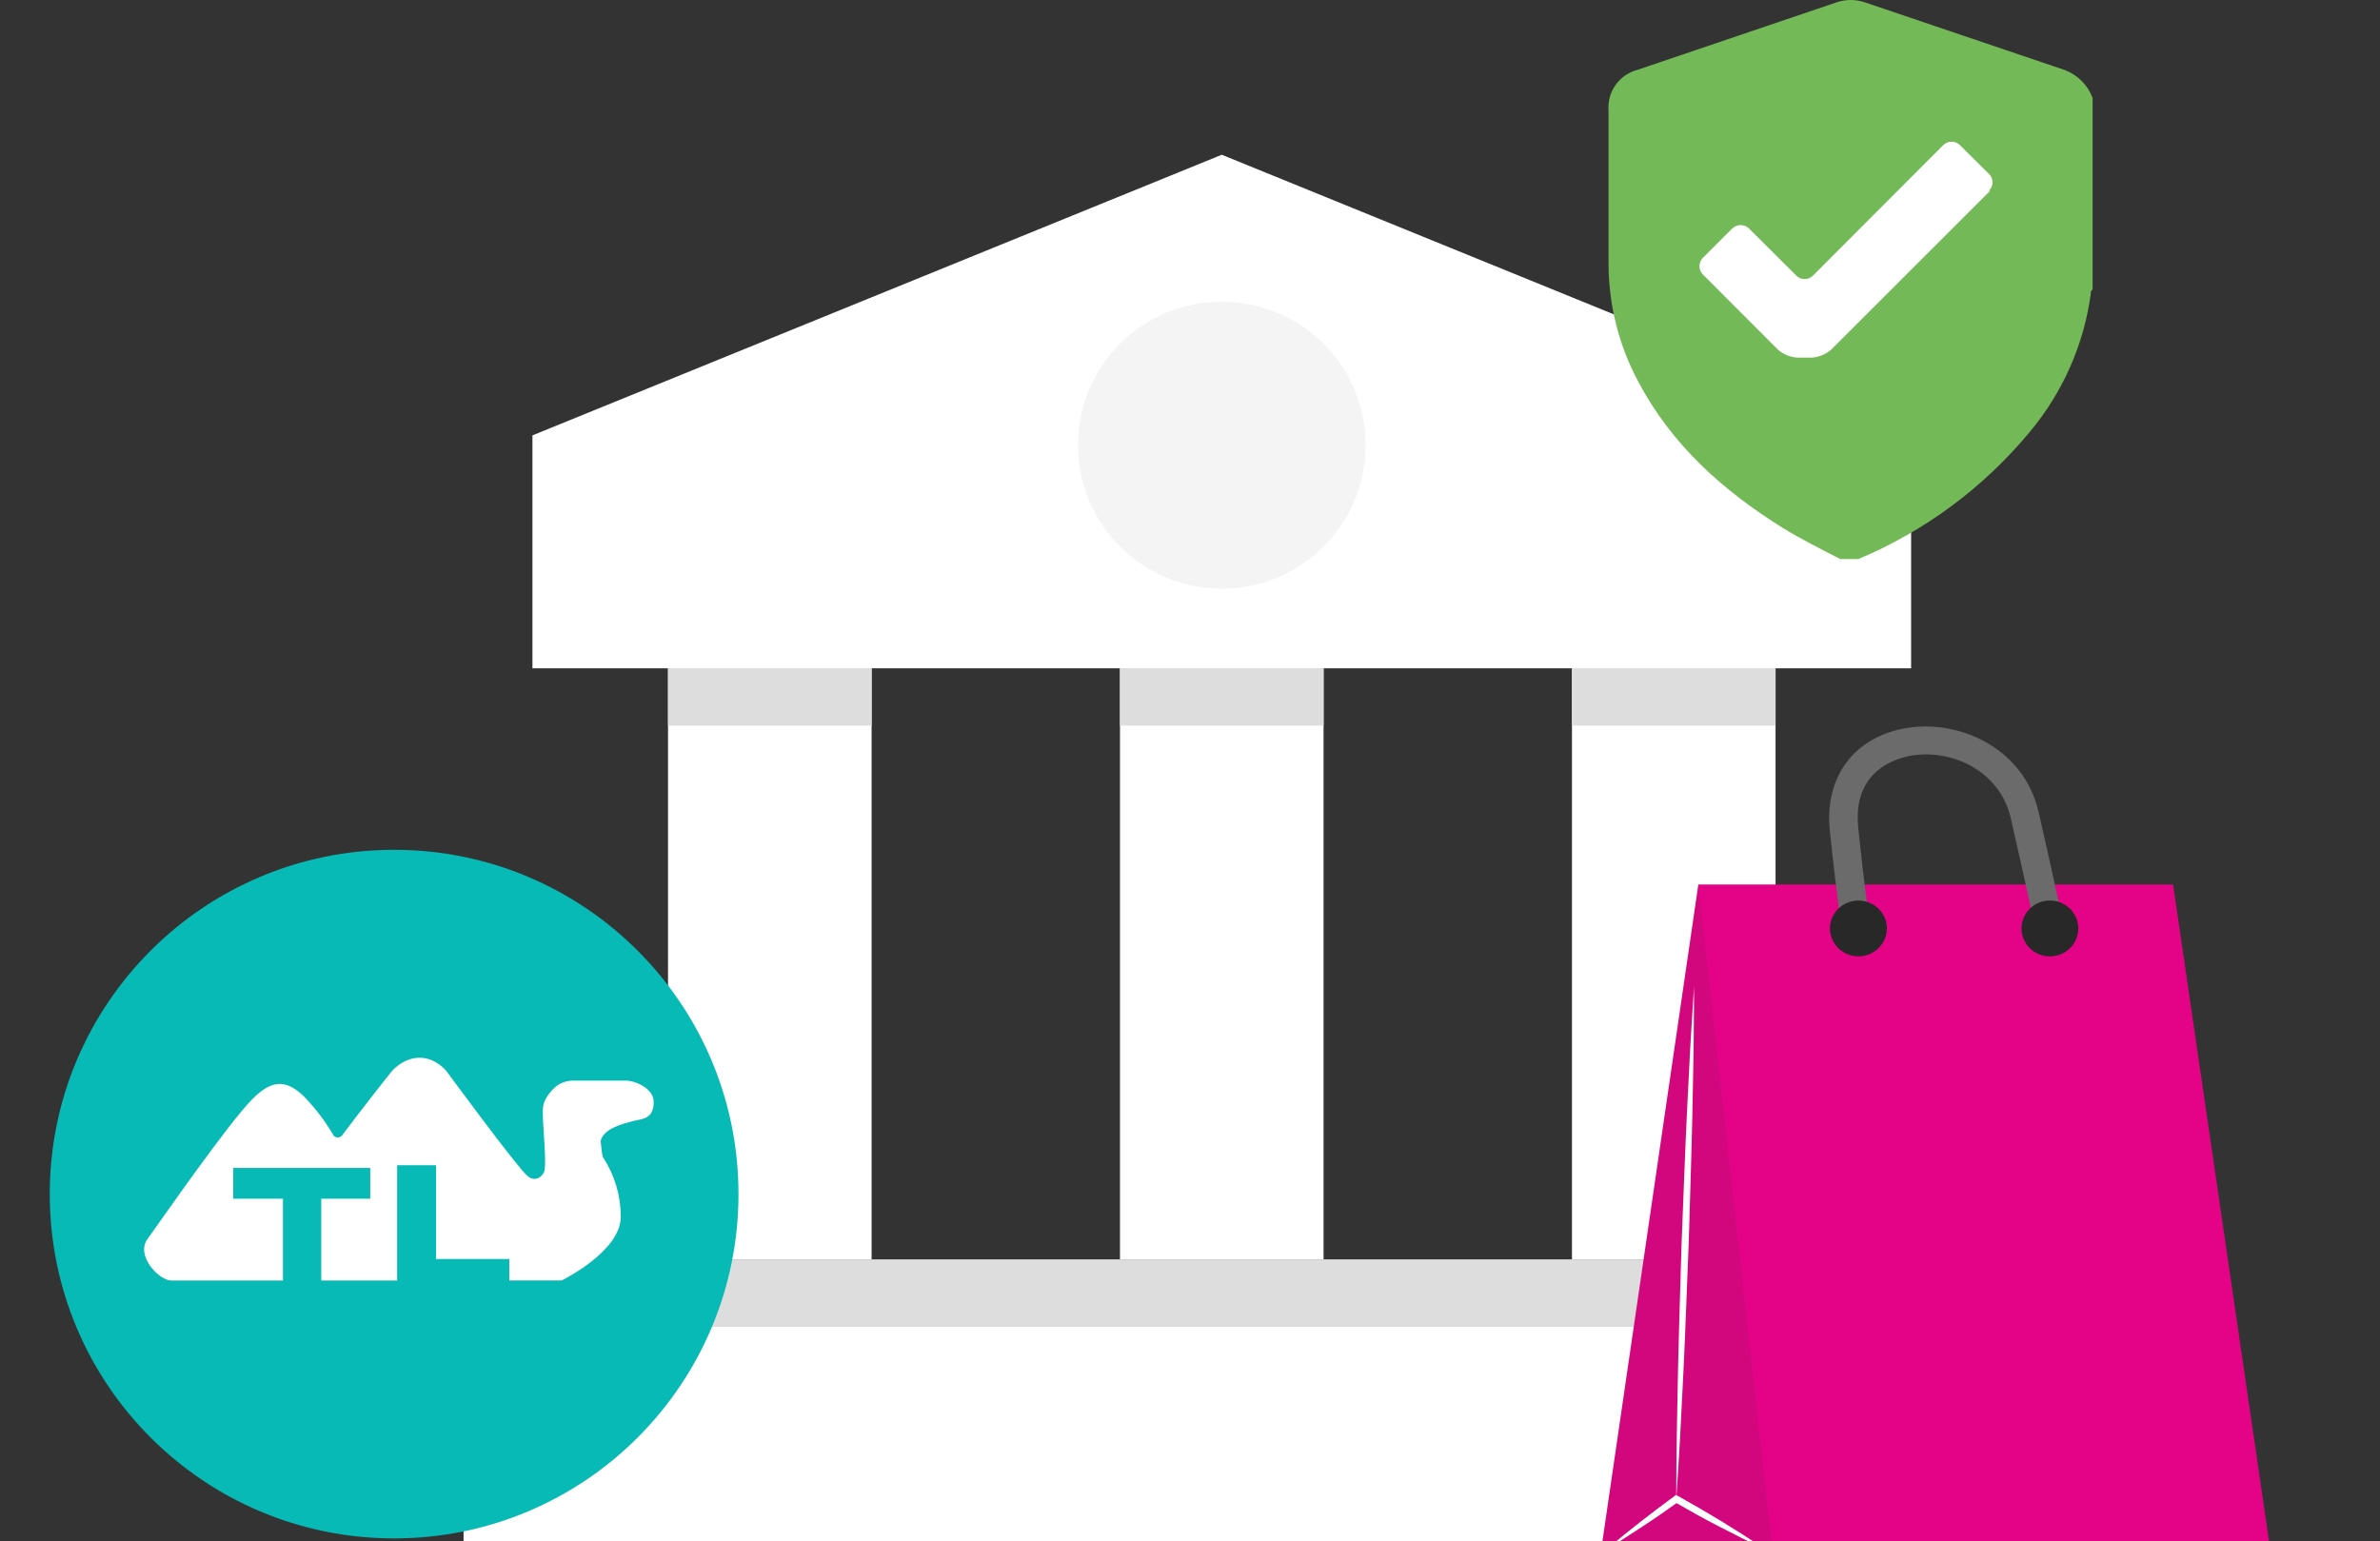 <svg width="210" height="136" viewBox="0 0 210 136" fill="none" xmlns="http://www.w3.org/2000/svg">
<rect x="0" y="0" width="210" height="136" fill="#333333" stroke="none"/>
<g clip-path="url(#clip0_3968_5020)">
<path d="M168.628 58.981H46.98V38.422L107.804 13.657L168.628 38.422V58.981Z" fill="white"/>
<path d="M76.907 58.981H58.943V111.142H76.907V58.981Z" fill="white"/>
<path d="M76.907 58.981H58.943V64.032H76.907V58.981Z" fill="#DDDDDD"/>
<path d="M156.666 58.981H138.703V111.142H156.666V58.981Z" fill="white"/>
<path d="M156.666 58.981H138.703V64.032H156.666V58.981Z" fill="#DDDDDD"/>
<path d="M116.786 58.981H98.822V111.142H116.786V58.981Z" fill="white"/>
<path d="M116.786 58.981H98.822V64.032H116.786V58.981Z" fill="#DDDDDD"/>
<path d="M107.805 51.956C114.813 51.956 120.494 46.285 120.494 39.291C120.494 32.296 114.813 26.626 107.805 26.626C100.796 26.626 95.115 32.296 95.115 39.291C95.115 46.285 100.796 51.956 107.805 51.956Z" fill="#F4F4F4"/>
<path d="M168.631 111.142H46.98V117.031H168.631V111.142Z" fill="#DDDDDD"/>
<path d="M174.167 117.031H40.902V136H174.167V117.031Z" fill="white"/>
<path d="M162.379 49.338C160.68 48.46 158.915 47.582 157.276 46.575C151.99 43.268 147.518 39.267 144.575 33.724C142.853 30.527 141.945 26.957 141.93 23.328V9.773C141.862 8.967 142.08 8.162 142.548 7.5C143.017 6.838 143.707 6.363 144.494 6.16L162.044 0.21C162.858 -0.069 163.742 -0.069 164.556 0.21C170.426 2.203 176.298 4.191 182.173 6.175C182.739 6.388 183.252 6.719 183.679 7.146C184.104 7.572 184.433 8.085 184.643 8.649V25.565C184.45 25.643 184.492 25.817 184.477 25.968C183.861 30.448 181.991 34.665 179.083 38.134C175.026 43.03 169.843 46.874 163.975 49.338H162.379Z" fill="#74B957"/>
<path d="M175.592 16.847L161.599 30.834C161.108 31.27 160.483 31.527 159.827 31.562H158.623C157.966 31.531 157.34 31.274 156.852 30.834L150.252 24.221C150.059 24.024 149.951 23.76 149.951 23.484C149.951 23.212 150.06 22.95 150.252 22.757L152.846 20.166C153.042 19.972 153.308 19.864 153.584 19.865C153.86 19.864 154.125 19.972 154.322 20.166L158.502 24.329C158.599 24.425 158.713 24.501 158.84 24.552C158.964 24.605 159.099 24.631 159.234 24.63C159.37 24.631 159.504 24.604 159.629 24.552C159.754 24.501 159.868 24.425 159.963 24.329L171.466 12.803C171.561 12.707 171.675 12.632 171.8 12.581C171.925 12.53 172.059 12.503 172.195 12.503C172.331 12.503 172.466 12.53 172.592 12.581C172.717 12.632 172.831 12.708 172.927 12.803L175.508 15.359C175.605 15.453 175.682 15.567 175.734 15.692C175.785 15.817 175.812 15.951 175.812 16.086C175.812 16.221 175.785 16.355 175.734 16.48C175.682 16.604 175.605 16.717 175.508 16.811L175.592 16.847Z" fill="white"/>
<path d="M141.234 137.112H200.371L191.743 78.059H149.855L141.234 137.112Z" fill="#E40387"/>
<path opacity="0.1" d="M149.856 78.057L156.427 137.112H141.23L149.856 78.057Z" fill="#282828"/>
<path d="M179.64 82.193C179.64 82.144 178.56 77.193 177.418 72.198C176.462 68.028 172.237 66.11 168.715 66.674C167.466 66.87 163.438 67.912 163.962 73.013C164.56 78.876 165.024 81.712 165.029 81.741L162.542 82.136C162.524 82.02 162.063 79.21 161.454 73.258C160.97 68.514 163.661 64.973 168.313 64.236C172.965 63.499 178.596 66.069 179.876 71.658C181.021 76.668 182.093 81.632 182.103 81.681L179.64 82.193Z" fill="#6B6B6B"/>
<path d="M155.629 136.662C154.272 136.051 152.956 135.369 151.64 134.694C150.324 134.019 149.034 133.29 147.755 132.554L148.094 132.536C147.084 133.254 146.071 133.973 145.027 134.65C143.983 135.328 142.955 136.018 141.875 136.654C142.81 135.834 143.779 135.056 144.758 134.294C145.737 133.531 146.726 132.781 147.726 132.047L147.887 131.928L148.066 132.029C149.357 132.748 150.635 133.49 151.899 134.257C153.155 135.035 154.414 135.811 155.629 136.662Z" fill="white"/>
<path d="M147.906 132.293C147.906 128.521 147.979 124.747 148.059 120.977C148.139 117.208 148.271 113.434 148.378 109.664C148.533 105.895 148.66 102.126 148.841 98.356L149.126 92.705C149.243 90.82 149.339 88.938 149.476 87.053C149.476 88.941 149.447 90.828 149.434 92.715L149.326 98.372C149.245 102.144 149.111 105.913 149.004 109.685C148.849 113.454 148.722 117.224 148.541 120.993C148.359 124.762 148.168 128.526 147.906 132.293Z" fill="white"/>
<path d="M178.363 81.937C178.369 82.596 178.637 83.225 179.108 83.686C179.578 84.148 180.213 84.404 180.873 84.398C181.2 84.401 181.524 84.34 181.827 84.218C182.13 84.096 182.406 83.915 182.639 83.687C182.872 83.458 183.058 83.186 183.186 82.886C183.313 82.586 183.38 82.263 183.383 81.937C183.38 81.611 183.313 81.289 183.186 80.988C183.058 80.688 182.872 80.416 182.639 80.187C182.406 79.959 182.13 79.778 181.827 79.656C181.524 79.534 181.2 79.473 180.873 79.476C180.213 79.47 179.578 79.727 179.108 80.188C178.637 80.65 178.369 81.279 178.363 81.937Z" fill="#282828"/>
<path d="M163.979 84.398C165.365 84.398 166.489 83.296 166.489 81.937C166.489 80.578 165.365 79.476 163.979 79.476C162.592 79.476 161.469 80.578 161.469 81.937C161.469 83.296 162.592 84.398 163.979 84.398Z" fill="#282828"/>
<path d="M34.776 135.767C51.557 135.767 65.161 122.163 65.161 105.382C65.161 88.601 51.557 74.997 34.776 74.997C17.994 74.997 4.391 88.601 4.391 105.382C4.391 122.163 17.994 135.767 34.776 135.767Z" fill="#07BAB6"/>
<path d="M55.715 95.428C55.56 95.389 55.401 95.369 55.241 95.368H50.56C49.943 95.367 49.35 95.6 48.899 96.02C48.425 96.493 47.894 97.142 47.894 97.97C47.894 99.627 48.189 101.993 48.07 103.175C48.01 103.767 47.241 104.419 46.529 103.767C45.523 102.88 39.36 94.481 39.36 94.481C37.818 92.824 35.922 93.121 34.619 94.481C34.499 94.6 31.3 98.681 30.173 100.219C30.12 100.267 30.059 100.307 29.994 100.336C29.922 100.375 29.841 100.395 29.758 100.395C29.703 100.364 29.642 100.343 29.579 100.336C29.503 100.298 29.441 100.236 29.403 100.16C28.691 98.941 27.835 97.813 26.854 96.798C25.134 95.084 23.831 95.438 22.289 96.977C20.157 99.105 14.172 107.741 12.986 109.389C11.978 110.868 14.053 113.009 15.12 113.009H24.965V105.792H20.579V103.071H32.67V105.792H28.344V113.009H35.041V102.834H38.476V111.108H44.938V113.001H49.56C49.56 113.001 54.775 110.457 54.775 107.382C54.776 105.535 54.241 103.726 53.233 102.177C53.117 101.998 53.057 101.287 52.998 100.698C53.233 99.573 55.07 99.146 55.902 98.921C56.679 98.745 57.679 98.745 57.679 97.266C57.682 96.136 56.309 95.547 55.715 95.428Z" fill="white"/>
</g>
<defs>
<clipPath id="clip0_3968_5020">
<rect width="210" height="136" fill="white"/>
</clipPath>
</defs>
</svg>
